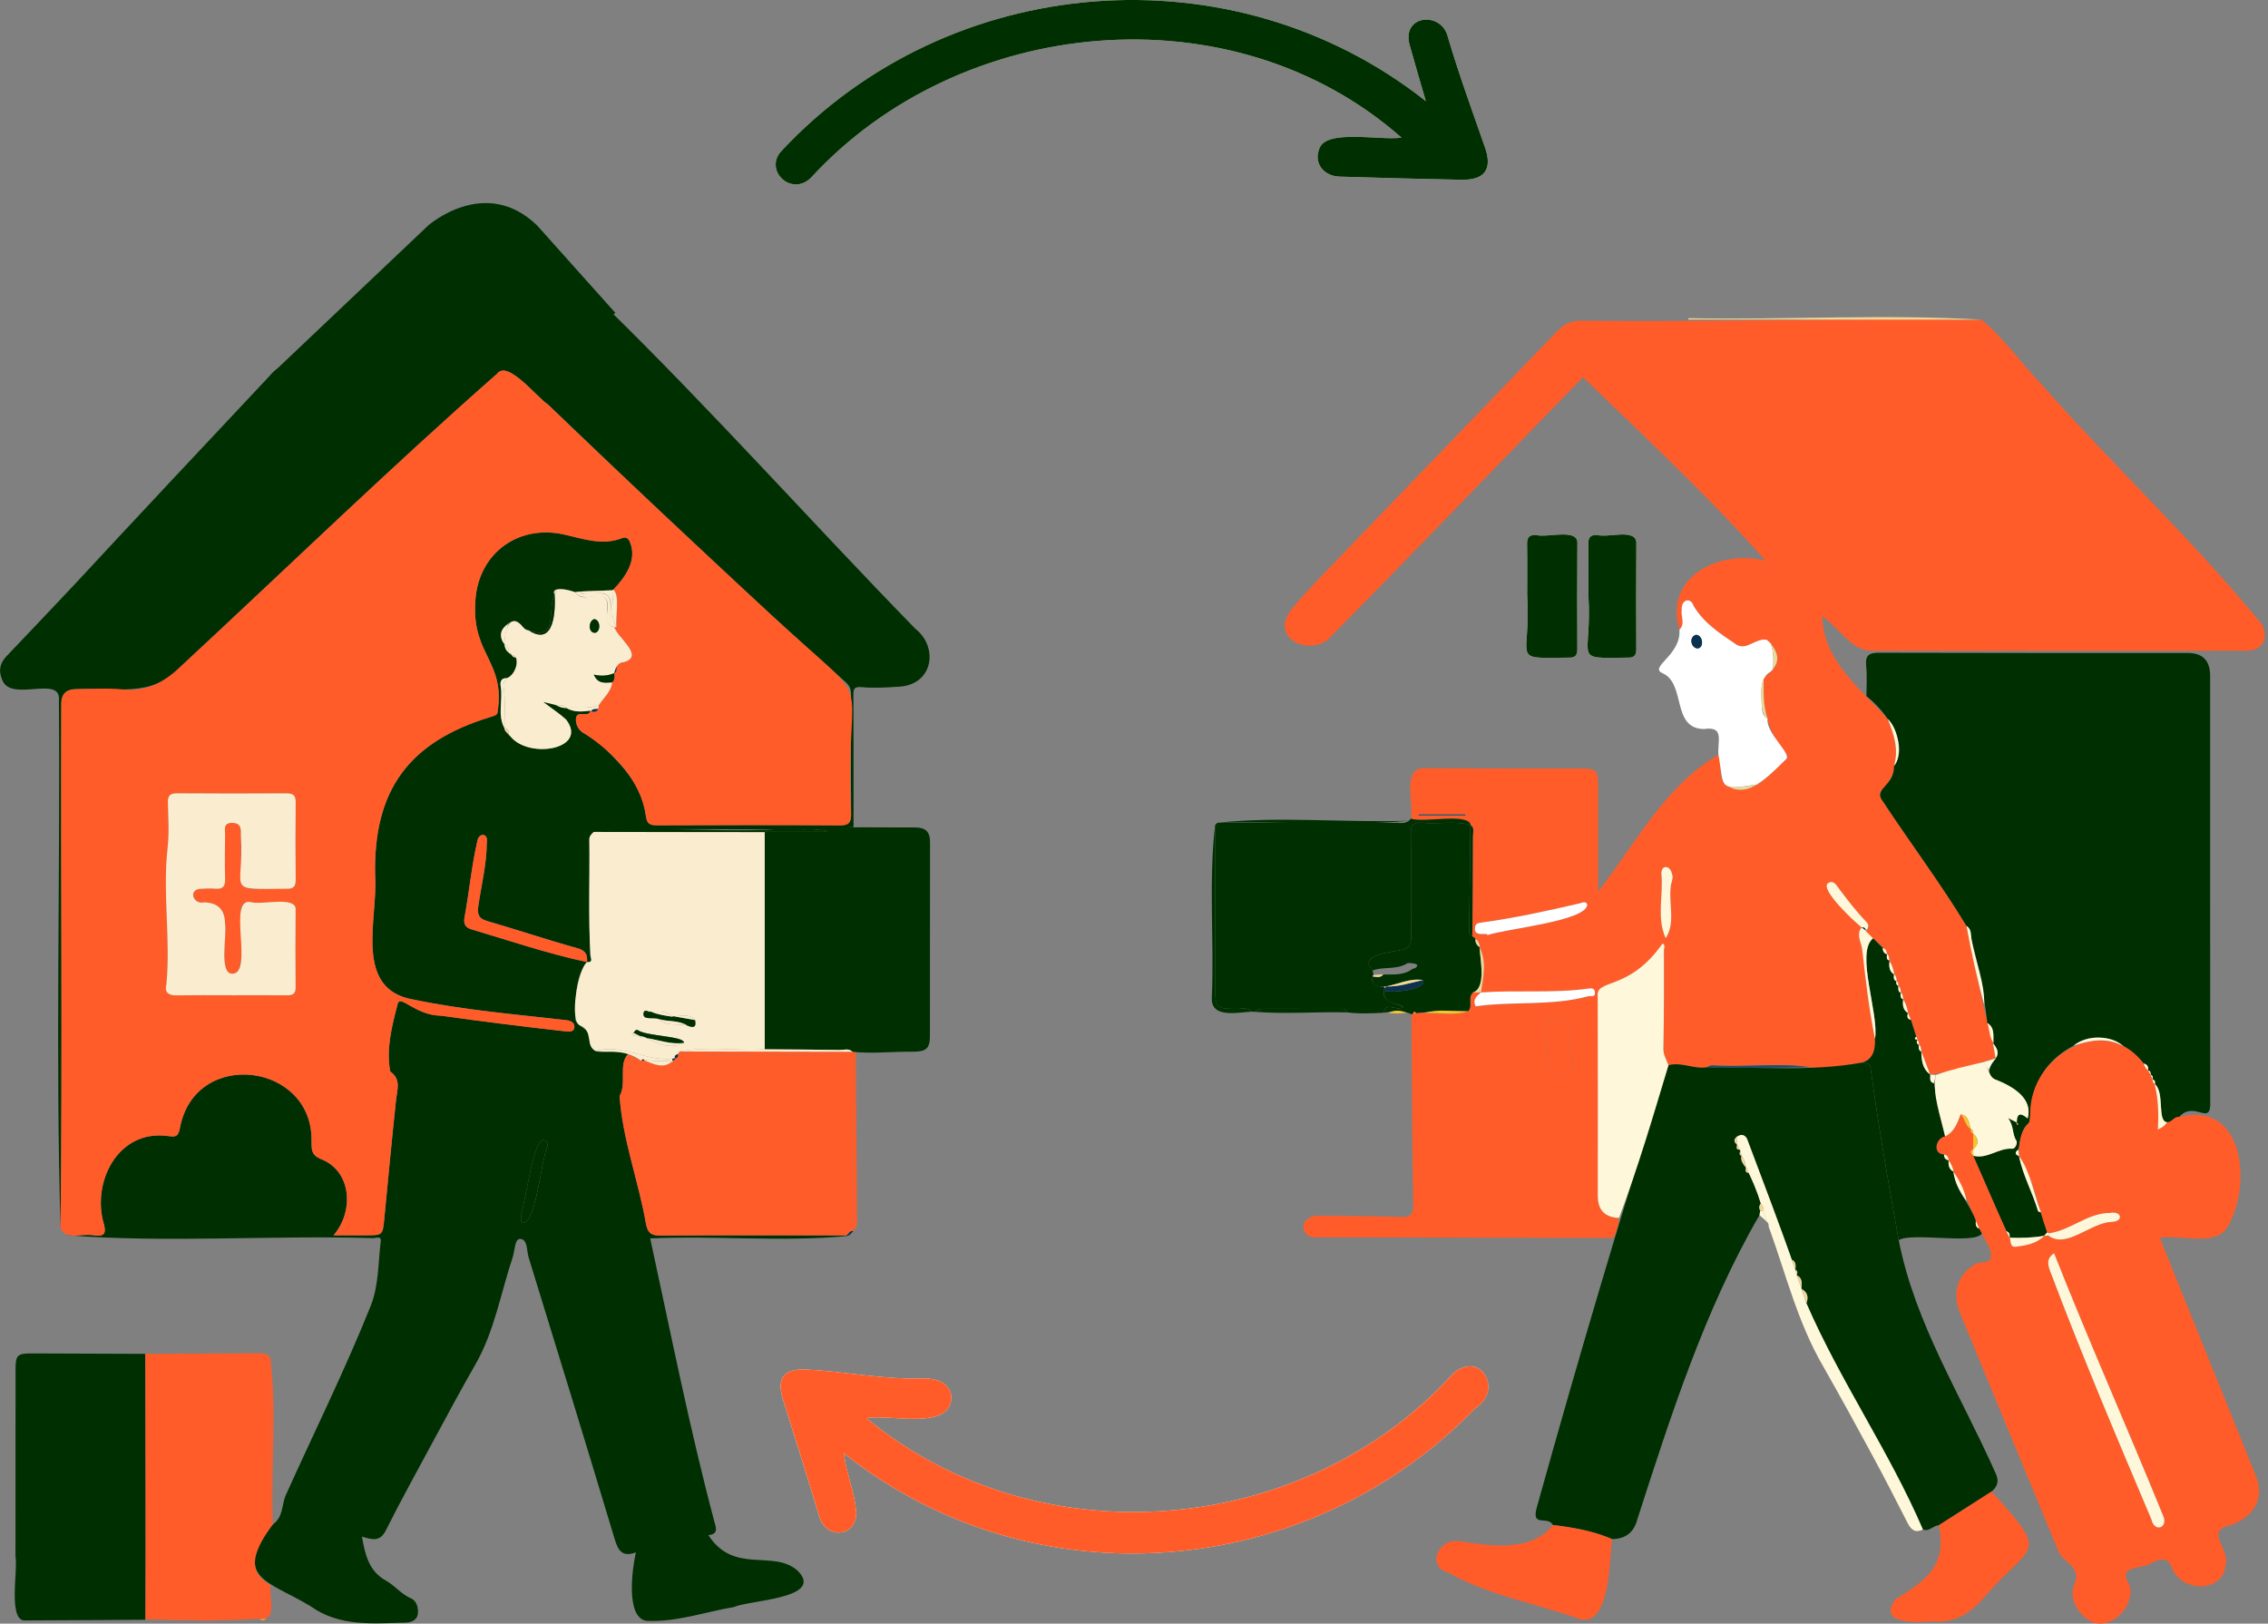 <svg width="183" height="131" viewBox="0 0 183 131" fill="none" xmlns="http://www.w3.org/2000/svg">
<rect x="0" y="0" width="183" height="131" fill="#808080" stroke="none"/>
<g clip-path="url(#clip0_2803_4468)">
<path d="M68.093 117.257C83.43 129.454 105.598 127.55 119.083 113.573C121.309 112.194 119.458 108.85 117.22 110.858C105.181 124.074 83.744 125.862 69.903 114.411C71.843 114.094 76.496 115.398 76.763 112.9C76.82 111.872 75.958 111.169 74.415 111.217C71.282 111.312 68.216 110.664 65.114 110.496C63.502 110.408 62.602 110.964 63.146 112.808C64.142 115.98 65.141 119.152 66.1 122.337C66.673 124.365 69.37 123.952 69.063 121.755C68.896 120.217 68.275 118.859 68.091 117.257H68.093ZM115.049 8.162C99.464 -4.162 76.551 -2.298 63.054 12.182C61.638 13.692 63.791 15.907 65.422 14.354C77.472 1.211 99.449 -0.917 113.086 11.107C111.299 11.359 106.908 10.364 106.432 12.056C106.008 13.156 106.787 14.211 108.102 14.251C111.374 14.354 114.648 14.44 117.922 14.504C119.781 14.54 120.437 13.664 119.829 11.921C118.785 8.925 117.694 5.943 116.799 2.897C116.23 0.861 112.969 1.225 113.775 3.75C114.165 5.169 114.589 6.58 115.049 8.162ZM123.226 48.012C123.571 53.389 121.732 53.108 126.586 53.06C127.109 53.077 127.273 52.866 127.271 52.363C127.256 49.535 127.253 46.707 127.275 43.879C127.383 42.553 124.817 43.428 123.953 43.162C123.385 43.139 123.207 43.358 123.218 43.905C123.246 45.273 123.227 46.642 123.226 48.01V48.012ZM128.167 48.012H128.164C128.498 53.315 126.729 53.126 131.346 53.058C131.873 53.077 132.033 52.863 132.029 52.361C132.014 49.533 132.011 46.706 132.033 43.877C132.104 42.56 129.742 43.426 128.889 43.16C128.322 43.135 128.147 43.36 128.158 43.905C128.186 45.273 128.167 46.642 128.167 48.01V48.012Z" fill="#FEF7D9"/>
<path d="M68.341 99.724C63.155 100.22 57.732 99.678 52.463 99.92C54.127 107.566 55.63 115.197 57.635 122.752C57.78 123.237 57.989 123.793 57.157 123.855C59.238 127.093 62.453 124.94 64.408 126.773C66.508 128.981 60.464 129.096 59.236 129.656C56.889 130.054 54.552 130.898 52.154 130.771C50.468 130.506 51.012 126.562 51.306 125.249C50.275 125.642 49.893 125.159 49.621 124.254C47.328 116.646 45.002 109.049 42.656 101.458C42.489 100.918 42.588 99.982 41.973 99.958C41.521 99.94 41.547 100.909 41.37 101.436C40.4 104.324 39.91 107.372 38.368 110.068C37.161 112.179 36.011 114.323 34.856 116.461C33.596 118.792 32.317 121.115 31.128 123.482C30.658 124.42 30.021 124.225 29.205 123.976C29.453 125.437 29.771 126.765 31.127 127.519C31.865 127.929 32.374 128.626 33.179 128.97C33.629 129.162 33.779 129.758 33.711 130.241C33.642 130.726 33.155 130.909 32.732 130.918C30.09 130.973 27.423 131.276 25.051 129.59C21.673 127.541 18.658 127.325 22.022 122.983C22.834 122.428 22.727 121.494 23.023 120.714C25.319 115.603 27.832 110.557 29.918 105.347C30.568 103.697 30.507 101.895 30.722 100.157C30.781 99.68 30.324 99.898 30.114 99.896C21.932 99.647 13.429 100.298 5.405 99.662C6.169 99.662 6.943 99.6 7.698 99.682C8.51 99.772 8.535 99.391 8.394 98.8C7.371 95.438 9.478 91.079 13.591 91.661C14.245 91.763 14.39 91.637 14.521 90.999C15.731 84.505 25.323 85.743 25.136 92.14C25.145 92.725 25.115 93.179 25.85 93.494C28.391 94.45 28.582 97.723 26.916 99.663C27.836 99.663 28.691 99.663 29.543 99.663C30.873 99.662 30.877 99.662 31.007 98.337C31.321 95.14 31.61 91.941 31.957 88.747C32.049 87.907 32.385 87.077 31.49 86.451C31.145 84.693 31.611 82.804 32.067 81.079C32.231 80.093 33.386 81.911 35.613 81.949C38.925 82.41 42.245 82.829 45.57 83.201C45.879 83.235 46.338 83.316 46.349 82.826C46.356 82.498 46.031 82.344 45.695 82.308C41.589 81.832 37.454 81.498 33.403 80.652C28.465 79.837 30.515 74.137 30.27 70.63C30.112 63.747 32.997 59.834 39.59 57.842C39.812 57.751 40.152 57.723 40.147 57.443C40.788 53.424 38.152 52.843 38.343 48.793C38.405 44.865 41.604 42.284 45.462 43.111C47.027 43.446 48.576 44.057 50.209 43.409C50.523 43.285 50.731 43.451 50.839 43.759C51.434 45.248 50.416 46.611 49.443 47.617C48.443 47.688 47.422 47.626 46.434 47.778C45.982 47.672 44.78 47.176 44.696 47.874L44.751 47.887C44.135 49.314 45.08 51.714 42.666 50.856C42.359 50.836 42.206 50.591 42.03 50.399C41.194 49.497 39.847 51.153 40.707 51.974H40.698C40.737 52.243 40.819 52.486 41.054 52.649C41.062 52.691 41.086 52.711 41.128 52.709C41.187 52.76 41.245 52.81 41.306 52.861L41.295 52.852C41.358 52.998 41.479 53.04 41.624 53.038C41.793 53.772 41.587 54.344 40.902 54.71C40.415 54.694 40.343 55.018 40.404 55.376C40.597 56.494 40.112 57.672 40.711 58.751L40.687 58.74C42.063 61.581 47.644 60.505 45.678 58.052C45.158 57.575 44.558 57.187 43.825 56.631C44.69 56.75 44.964 57.052 45.697 57.129L45.678 57.105C46.301 57.485 46.977 57.421 47.655 57.332C47.519 57.95 46.623 57.275 46.485 57.901C46.406 58.396 46.683 58.972 47.161 59.181C48.298 59.818 49.202 60.734 50.058 61.683C51.114 62.854 51.91 64.202 52.11 65.786C52.191 66.427 52.38 66.591 52.994 66.588C57.921 66.566 62.848 66.556 67.775 66.593C68.551 66.598 68.681 66.311 68.676 65.638C68.648 62.439 68.657 59.239 68.668 56.04C68.668 55.616 68.562 55.329 68.222 55.029C60.048 47.752 52.132 40.195 44.22 32.639C43.364 32.083 40.948 29.028 40.123 30.146C31.406 37.812 23.078 45.901 14.57 53.79C12.3 56.364 9.204 55.427 6.156 55.603C5.353 55.603 4.95 55.991 4.947 56.768C4.898 70.873 5.047 84.986 4.889 99.089C4.464 85.004 4.872 70.7 4.753 56.541C4.984 54.359 0.797 56.777 0.154 54.793C-0.136 54.09 0.006 53.492 0.516 52.954C2.372 51.001 4.236 49.053 6.079 47.086C11.296 41.458 16.558 35.867 21.81 30.27C23.51 28.157 26.291 30.879 28.573 30.8C29.569 30.702 31.922 31.541 32.493 30.757C35.548 28.693 37.823 24.307 42.034 25.097L41.977 25.088C42.43 25.754 43.084 26.123 43.84 26.346C45.136 27.415 45.126 27.398 46.419 26.427C47.207 25.834 47.865 25.062 48.796 24.662C57.399 33.067 65.437 42.092 73.842 50.715C75.767 52.228 75.304 55.301 72.458 55.407C71.483 55.473 70.494 55.532 69.526 55.44C68.856 55.378 68.858 55.649 68.859 56.133C68.872 59.666 68.869 63.198 68.87 66.732C61.93 67.186 54.746 66.609 47.912 67.123C47.712 67.294 47.527 67.491 47.556 67.769C47.593 70.87 47.47 73.972 47.641 77.071C47.653 77.296 47.9 77.66 47.365 77.625C47.424 77.018 47.268 76.687 46.562 76.493C44.128 75.821 41.734 75.009 39.307 74.309C38.545 74.087 38.506 73.681 38.607 73.017C38.857 71.345 39.274 69.692 39.278 67.987C39.451 67.231 38.631 67.116 38.516 67.868C38.043 69.895 37.861 71.987 37.477 74.034C37.391 74.552 37.553 74.841 38.058 74.984C41.144 75.904 44.205 76.943 47.361 77.618C46.309 78.964 46.492 80.735 46.428 82.317C46.751 83.003 47.697 82.921 47.584 84.095C47.824 85.566 49.762 84.406 50.69 85.039C49.871 85.846 50.595 87.379 49.998 88.423C50.214 91.895 51.548 95.35 52.138 98.813C52.279 99.448 52.54 99.687 53.242 99.684C58.261 99.651 63.28 99.669 68.299 99.671L68.345 99.718L68.341 99.724ZM42.011 98.003C42.14 98.204 41.865 98.599 42.261 98.668C43.25 98.478 43.659 93.766 44.117 92.643C44.17 92.414 44.334 92.147 43.979 92.039C43.066 91.383 42.407 97.18 42.013 98.003H42.011Z" fill="#002F02"/>
<path d="M135.509 50.803C134.217 46.477 138.821 44.315 142.458 45.24C137.803 39.983 132.711 35.26 127.728 30.431C120.865 37.471 114.084 44.584 107.175 51.575C105.56 52.921 102.437 51.491 104.176 49.213C105.003 48.161 105.944 47.192 106.873 46.224C113.112 39.732 119.364 33.252 125.606 26.761C126.242 26.101 126.856 25.81 127.901 25.881C138.536 25.986 149.199 25.657 159.876 25.797C161.693 27.259 163.062 29.284 164.686 30.969C170.484 37.543 176.976 43.587 182.508 50.373C183.083 51.481 182.548 52.504 181.31 52.504C171.182 52.508 161.056 52.5 150.928 52.51C149.278 52.389 148.323 50.58 147.035 49.72C147.13 53.336 150.039 55.478 152.309 57.994C153.083 59.691 153.424 62.135 151.986 63.591C151.497 63.97 151.675 64.273 151.953 64.694C154.163 68.052 156.592 71.268 158.675 74.711C159.34 77.866 159.913 81.099 160.852 84.161H160.799C160.874 84.574 160.949 84.987 161.026 85.403L161.047 85.388C159.294 85.816 157.505 86.497 155.745 86.698L155.735 86.687C155.498 86.069 155.263 85.45 155.026 84.832L155.048 84.854C154.975 84.665 155.043 84.426 154.833 84.289L154.857 84.316C154.815 84.175 154.857 83.998 154.681 83.915L154.729 83.925L154.743 83.879C154.402 83.189 154.293 82.405 153.946 81.711L153.964 81.741C153.889 81.347 153.795 80.96 153.56 80.625L153.593 80.645C153.518 80.458 153.577 80.217 153.366 80.087L153.391 80.111C153.347 79.911 153.369 79.688 153.182 79.538L153.197 79.551C153.151 79.414 153.204 79.233 153.015 79.163L153.048 79.181C153.028 78.973 153.026 78.757 152.836 78.611L152.855 78.64C152.798 78.234 152.666 77.857 152.458 77.502C152.414 77.321 152.46 77.105 152.26 76.981L152.278 76.999C151.988 76.235 151.047 75.772 150.531 75.1C150.775 74.886 150.841 74.636 150.604 74.391C149.719 73.472 148.953 72.457 148.194 71.435C148.021 71.201 147.768 71.049 147.489 71.272C146.857 71.779 149.689 74.427 150.219 74.822C149.745 75.422 150.196 76.028 150.261 76.604C150.529 79.019 150.81 81.433 151.291 83.819C151.348 84.893 150.999 85.532 150.244 85.736C148.837 85.973 147.435 86.272 145.993 86.101C143.62 85.756 141.059 86.083 138.621 85.979C138.327 85.979 138.007 85.882 137.744 86.111C136.694 86.29 135.685 85.655 134.627 85.95C134.478 85.509 134.21 85.139 134.221 84.609C134.276 81.964 134.265 79.317 134.263 76.67C134.263 76.498 134.419 76.251 134.149 76.134C131.408 80.041 128.719 78.916 128.923 80.424C128.941 85.778 128.93 91.134 128.928 96.488C128.928 97.634 129.499 98.227 130.64 98.268C130.587 98.837 130.462 99.385 130.161 99.881C122.27 99.863 114.382 99.844 106.491 99.828C106.034 99.828 105.539 99.888 105.277 99.393C104.928 98.734 105.468 98.077 106.372 98.085C108.573 98.103 110.775 98.107 112.974 98.182C113.77 98.209 114.044 98.043 114.029 97.17C113.941 92.057 113.924 86.943 113.884 81.83C113.944 81.825 113.994 81.801 114.034 81.757C115.515 81.616 117.009 82.022 118.469 81.594C118.87 81.159 118.409 80.515 118.838 80.089C119.064 80.082 119.289 80.074 119.515 80.069C119.188 80.367 118.793 80.638 119.077 81.199C122.076 80.769 125.202 81.195 128.189 80.38C128.375 80.338 128.748 80.5 128.7 80.061C128.66 79.697 128.377 79.741 128.144 79.772C125.27 80.166 122.377 79.873 119.505 80.082C119.682 78.861 119.989 77.636 119.39 76.439L119.421 76.443C119.415 76.028 119.12 75.772 118.807 75.538C118.822 72.85 118.844 70.163 118.844 67.478C118.844 67.176 119.013 66.809 118.649 66.575L118.673 66.562C118.458 65.567 114.859 66.417 113.847 66.057C114.09 64.912 113.107 61.945 114.89 61.978C119.112 62.007 123.334 61.998 127.556 62.003C128.825 62.003 128.952 62.135 128.952 63.441C128.952 66.212 128.952 68.984 128.952 71.934C132 68.021 134.28 63.481 138.661 60.884C139.111 61.723 138.415 62.934 139.497 63.468C141.364 64.438 142.861 62.38 144.094 61.281C144.373 61.037 144.209 60.92 144.06 60.71C142.547 59.093 142.201 56.834 142.308 54.686C142.528 54.531 142.743 54.372 142.909 54.156L142.894 54.18C142.956 54.108 143.019 54.037 143.079 53.966L143.07 53.98C143.68 53.239 143.381 52.575 142.89 51.93L142.91 51.943C142.842 51.877 142.774 51.811 142.705 51.745L142.71 51.77C142.664 51.723 142.62 51.675 142.574 51.628C141.676 51.445 140.985 52.5 140.129 52.023C138.83 51.138 137.496 50.302 136.662 48.893C136.401 48.118 135.639 48.418 135.7 49.195C135.613 49.729 136.01 50.32 135.514 50.806L135.509 50.803ZM124.666 83.592C125.184 84.638 124.19 87.065 125.987 86.884C127.668 86.657 126.481 84.682 126.712 83.61C126.696 82.657 126.288 82.106 125.594 82.148C124.648 82.205 124.872 83.023 124.666 83.592ZM119.992 75.355C119.998 75.388 120.005 75.419 120.011 75.452C121.394 74.949 128.068 74.321 128.07 72.975C127.953 72.668 127.659 72.841 127.434 72.894C124.796 73.507 122.151 74.087 119.463 74.446C119.166 74.486 119.02 74.597 119.013 74.896C118.962 75.481 119.603 75.344 119.992 75.355ZM134.401 75.691C135.198 74.469 134.649 72.99 134.799 71.629C134.796 71.237 135.082 70.871 134.895 70.469C134.748 69.768 133.993 69.772 134.055 70.553C134.217 72.287 133.653 74.043 134.401 75.691ZM114.473 65.711C114.466 65.739 114.459 65.766 114.45 65.793H118.227C118.227 65.766 118.227 65.739 118.227 65.711H114.472H114.473Z" fill="#FF5C29"/>
<path d="M49.441 47.624C50.413 46.622 51.434 45.246 50.837 43.764C50.729 43.455 50.523 43.291 50.209 43.415C48.575 44.062 47.027 43.452 45.462 43.117C41.604 42.29 38.405 44.869 38.343 48.798C38.152 52.841 40.788 53.441 40.147 57.449C40.152 57.729 39.812 57.756 39.59 57.847C32.993 59.845 30.114 63.747 30.27 70.636C30.513 74.14 28.466 79.842 33.403 80.658C37.454 81.505 41.589 81.838 45.695 82.313C46.031 82.35 46.356 82.505 46.349 82.831C46.338 83.321 45.879 83.241 45.57 83.206C42.245 82.837 38.925 82.418 35.613 81.957C33.399 81.924 32.234 80.096 32.067 81.084C31.61 82.811 31.145 84.699 31.49 86.457C32.385 87.082 32.049 87.913 31.957 88.752C31.61 91.946 31.321 95.145 31.007 98.343C30.877 99.665 30.873 99.667 29.543 99.669C28.69 99.669 27.838 99.669 26.916 99.669C28.582 97.728 28.395 94.456 25.85 93.499C25.115 93.184 25.145 92.731 25.136 92.144C25.325 85.738 15.728 84.516 14.521 91.002C14.39 91.641 14.247 91.765 13.591 91.664C9.481 91.077 7.365 95.447 8.394 98.804C8.535 99.395 8.51 99.775 7.698 99.686C6.794 99.431 5.326 100.167 4.885 99.089C5.043 84.986 4.894 70.875 4.944 56.768C4.944 55.993 5.347 55.604 6.153 55.603C7.407 55.603 8.673 55.493 9.913 55.627C11.831 55.835 13.242 55.034 14.565 53.79C23.074 45.901 31.4 37.81 40.117 30.146C40.959 28.995 43.38 32.134 44.214 32.639C50.133 38.361 56.165 43.96 62.185 49.576C71.216 57.913 68.137 53.172 68.67 65.638C68.676 66.309 68.545 66.599 67.77 66.593C62.843 66.558 57.916 66.567 52.988 66.588C52.375 66.589 52.185 66.425 52.105 65.786C51.686 62.955 49.49 60.69 47.157 59.181C46.681 58.972 46.398 58.396 46.479 57.901C46.621 57.271 47.514 57.95 47.65 57.332L47.696 57.398C48.07 57.515 48.329 57.271 48.318 56.885C48.697 56.285 49.31 55.819 49.395 55.049C49.604 54.837 49.586 54.575 49.551 54.31V54.319C49.799 54.194 49.722 53.959 49.746 53.755C49.838 53.472 50.117 53.492 50.328 53.417C52.026 52.949 49.884 51.504 49.569 50.609C49.625 50.6 49.68 50.591 49.735 50.582C49.643 49.83 50.036 47.992 49.481 47.571L49.439 47.62L49.441 47.624ZM18.612 80.296C20.111 80.296 21.61 80.287 23.109 80.301C23.576 80.307 23.859 80.224 23.853 79.661C23.833 77.59 23.839 75.518 23.853 73.447C24.006 72.234 21.092 73.041 20.273 72.789C19.639 72.761 19.407 72.962 19.424 73.614C19.257 74.609 20.008 78.545 18.748 78.565C17.635 78.584 18.342 75.346 18.154 74.508C18.154 73.408 17.595 72.839 16.475 72.8C15.647 73.017 15.165 71.861 16.091 71.713C16.518 71.687 16.949 71.667 17.375 71.7C17.976 71.75 18.184 71.516 18.166 70.917C18.129 69.73 18.145 68.541 18.162 67.354C18.167 66.937 17.978 66.375 18.753 66.39C19.507 66.405 19.439 66.926 19.439 67.42C19.439 68.578 19.461 69.736 19.43 70.894C19.141 72.328 22.196 71.446 23.131 71.706C23.704 71.726 23.866 71.495 23.861 70.954C23.839 68.883 23.837 66.811 23.861 64.74C23.868 64.175 23.66 64.007 23.111 64.01C20.174 64.028 17.236 64.027 14.3 64.007C13.749 64.003 13.536 64.18 13.549 64.74C13.576 65.958 13.661 67.189 13.525 68.393C13.106 72.075 13.78 75.757 13.426 79.416C13.258 80.014 13.547 80.318 14.207 80.307C15.674 80.283 17.144 80.299 18.612 80.298V80.296Z" fill="#FF5C29"/>
<path d="M158.673 74.707C156.59 71.263 154.163 68.049 151.951 64.69C151.065 63.6 152.87 63.47 152.825 61.793C154.128 59.989 152.118 57.372 150.601 56.168C150.599 55.347 150.659 54.518 150.577 53.704C150.487 52.815 150.863 52.663 151.664 52.665C159.95 52.691 168.237 52.681 176.523 52.683C177.727 52.683 178.33 53.296 178.332 54.522C178.332 65.938 178.328 77.354 178.34 88.772C178.441 91.044 177.107 88.699 175.812 90.131C175.409 90.076 175.253 90.583 174.858 90.545C174.022 90.493 174.698 88.126 173.846 87.451L173.875 87.464C173.91 87.281 173.875 87.137 173.671 87.082L173.697 87.108C173.719 86.936 173.712 86.776 173.519 86.698L173.534 86.725C173.539 86.562 173.532 86.407 173.322 86.368C173.355 86.087 173.278 85.88 172.973 85.809C171.639 84.234 169.264 82.845 167.306 84.373C165.048 85.562 163.953 87.47 163.81 89.97C163.797 90.206 163.797 90.534 163.652 90.656C162.987 91.218 163.099 92.046 162.849 92.747C162.568 92.961 162.551 93.144 162.915 93.279L162.9 93.263C163.209 94.816 163.999 96.202 164.443 97.71C164.46 97.765 164.598 97.783 164.679 97.82C164.848 98.359 165.017 98.897 165.186 99.436C165.096 99.532 165.007 99.625 164.917 99.72L164.943 99.707C164.019 99.876 163.088 99.896 162.153 99.866L162.156 99.876C162.156 99.65 162.171 99.418 161.881 99.34C160.99 97.311 160.099 95.281 159.208 93.252C160.345 93.552 161.258 92.592 162.375 92.683C162.593 92.701 162.818 92.222 162.689 92.028C162.338 91.498 162.516 90.854 162.017 90.203C162.388 90.391 162.544 90.472 162.698 90.55C162.717 90.629 162.735 90.706 162.753 90.784C162.922 90.713 162.773 90.632 162.724 90.53C162.744 89.727 163.119 89.828 163.602 90.246C164.058 88.62 162.412 87.676 161.115 87.146C160.163 86.881 160.516 85.891 161.041 85.39L161.021 85.404C161.361 84.916 161.102 84.534 160.793 84.162H160.846C160.808 83.585 160.98 82.944 160.356 82.542C160.084 80.284 159.682 78.067 159.086 75.854C158.993 75.461 159.107 74.983 158.668 74.713L158.673 74.707Z" fill="#002F02"/>
<path d="M159.211 93.248C160.207 95.451 161.105 97.699 162.16 99.872C162.268 100.108 162.145 100.67 162.689 100.587C163.508 100.481 164.328 100.337 164.947 99.704L164.921 99.716C165.037 99.702 165.154 99.687 165.27 99.673C166.698 100.814 168.687 98.632 170.388 98.582C171.386 98.548 171.202 97.677 170.262 97.858C168.421 97.858 167.05 99.294 165.296 99.504C165.261 99.481 165.224 99.455 165.189 99.431C164.425 97.386 164.098 95.1 162.904 93.257L162.919 93.274C162.86 92.391 162.977 91.355 163.655 90.651C163.8 90.528 163.799 90.201 163.813 89.965C163.692 84.907 170.41 81.391 173.326 86.363C173.396 86.482 173.466 86.601 173.537 86.72C173.521 86.702 173.664 87.011 173.701 87.102L173.675 87.077C173.734 87.208 173.692 87.395 173.879 87.459C174.09 88.547 174.213 89.903 174.114 91.125C174.455 90.99 174.704 90.795 174.862 90.539C175.257 90.578 175.413 90.071 175.815 90.126C181.152 88.769 181.681 95.665 179.78 98.904C178.872 100.66 176.03 99.583 174.272 99.874C176.879 106.335 179.422 112.649 182.025 119.083C182.758 120.895 181.87 122.43 179.875 123.089C177.926 123.482 179.886 124.973 179.594 126.16C179.444 128.525 176.161 128.503 175.297 126.623C174.915 125.337 174.002 125.909 173.225 126.288C172.676 126.46 171.965 126.467 171.619 126.827C171.27 127.191 171.911 127.755 171.904 128.302C171.981 130.045 169.894 131.805 168.353 130.599C167.477 129.888 166.97 128.814 167.372 127.852C168.03 126.295 166.38 126.131 166.027 125.006C163.396 118.665 160.775 112.322 158.164 105.972C157.483 104.326 157.955 102.879 159.27 102.071C159.674 101.665 160.749 102.142 160.652 101.173C160.595 100.606 160.172 100.073 159.915 99.524C158.96 97.929 158.662 96.04 157.608 94.516L157.639 94.534C157.576 94.194 157.437 93.889 157.229 93.612H157.238C157.209 93.382 157.139 93.184 156.863 93.15C155.903 93.098 156.184 91.814 156.95 91.681C157.699 91.315 157.942 90.598 158.203 89.892C158.557 90.237 158.554 90.828 159.029 91.092L159.026 91.086C158.995 91.258 159.026 91.395 159.217 91.452C159.217 91.875 159.217 92.297 159.217 92.72L159.213 92.716C158.875 92.897 159.051 93.071 159.221 93.246L159.215 93.243L159.211 93.248ZM165.739 101.116C165.086 101.544 165.239 102.082 165.441 102.605C167.978 109.338 170.789 115.96 173.592 122.587C173.817 123.661 175.003 123.301 174.524 122.264C171.641 115.173 168.562 108.257 165.739 101.116Z" fill="#FF5C29"/>
<path d="M134.623 85.948C135.68 85.653 136.688 86.288 137.741 86.109C141.9 86.08 146.138 86.473 150.241 85.734C150.509 85.814 150.867 85.714 150.933 86.164C151.558 90.816 152.363 95.44 153.204 100.057C154.512 106.781 158.265 112.647 161.01 118.841C161.324 119.483 161.183 119.922 160.694 120.343C159.277 121.248 157.861 122.154 156.445 123.059C155.989 123.079 155.669 123.601 155.155 123.407C152.46 117.129 148.479 111.427 145.754 105.149C145.94 104.661 145.848 104.264 145.37 103.995C145.358 103.569 145.481 103.123 144.97 102.887C145.031 102.707 145.078 102.53 144.851 102.444L144.863 102.458C144.882 102.144 144.952 101.813 144.579 101.632C143.445 98.414 142.22 95.231 141.026 92.037C140.886 91.134 139.418 91.792 140.173 92.352L140.158 92.326C140.166 92.502 140.002 92.764 140.373 92.758C140.552 92.899 140.168 93.133 140.537 93.27L140.517 93.245C140.419 93.642 140.649 93.92 140.871 94.2V94.168C140.895 94.342 140.733 94.598 141.081 94.626C141.485 95.421 141.834 96.239 142.08 97.099C141.915 97.285 141.926 97.489 142.027 97.699C142.007 97.812 141.986 97.926 141.968 98.039C137.552 105.652 134.816 114.211 132.112 122.585C131.844 123.633 131.164 124.164 130.074 124.179C128.553 123.515 126.94 123.24 125.307 123.045C124.879 122.231 123.49 123.328 124.023 121.546C127.352 109.594 130.848 97.748 134.623 85.948Z" fill="#002F02"/>
<path d="M68.093 117.257C68.277 118.86 68.898 120.217 69.065 121.755C69.374 123.948 66.673 124.367 66.102 122.337C65.143 119.152 64.144 115.98 63.148 112.808C62.604 110.965 63.504 110.409 65.115 110.496C68.22 110.665 71.284 111.314 74.417 111.217C75.96 111.169 76.822 111.872 76.765 112.9C76.505 115.395 71.837 114.096 69.905 114.411C83.748 125.864 105.181 124.075 117.222 110.859C119.43 108.859 121.335 112.181 119.085 113.573C105.6 127.552 83.426 129.453 68.095 117.257H68.093Z" fill="#FF5C29"/>
<path d="M115.049 8.162C114.591 6.58 114.165 5.171 113.775 3.75C112.969 1.227 116.232 0.86 116.799 2.897C117.694 5.943 118.785 8.925 119.829 11.921C120.437 13.664 119.781 14.54 117.922 14.504C114.648 14.44 111.374 14.352 108.102 14.251C106.787 14.211 106.008 13.156 106.432 12.056C106.901 10.364 111.312 11.357 113.087 11.107C99.45 -0.917 77.472 1.211 65.422 14.354C63.804 15.901 61.623 13.695 63.054 12.181C76.552 -2.301 99.468 -4.162 115.049 8.162Z" fill="#002F02"/>
<path d="M65.562 66.831C68.312 66.697 71.062 66.768 73.814 66.761C74.661 66.752 75.045 67.085 75.043 67.945C75.03 73.147 75.043 78.349 75.034 83.55C75.034 84.583 74.764 84.834 73.724 84.856C72.087 84.828 70.414 85.033 68.795 84.861C68.486 84.558 68.099 84.719 67.753 84.713C65.738 84.68 63.721 84.675 61.704 84.658C61.704 78.816 61.704 72.973 61.704 67.131C63.388 67.072 65.091 67.131 66.782 67.111C66.394 66.851 65.94 67.072 65.564 66.829L65.562 66.831Z" fill="#002F02"/>
<path d="M113.84 66.05C114.861 66.412 118.44 65.556 118.666 66.555C117.371 66.215 116.05 66.505 114.747 66.386C113.985 66.317 113.827 66.641 113.836 67.329C113.869 70.082 113.836 72.835 113.865 75.587C113.873 76.261 113.667 76.582 112.962 76.661C112.21 76.829 109.535 77.06 110.752 78.3C110.777 78.421 110.803 78.542 110.827 78.662C110.452 79.361 111.134 79.621 111.665 79.615C111.676 79.65 111.694 79.681 111.72 79.709C111.352 80.863 112.545 80.942 113.259 81.212C112.675 81.681 111.85 80.728 111.646 81.71C110.665 81.763 109.684 81.807 108.703 81.681C108.569 81.344 108.27 81.397 108.001 81.397C106.015 81.393 104.029 81.395 102.045 81.395C101.768 81.395 101.489 81.384 101.298 81.64C101.209 81.635 101.121 81.629 101.033 81.624C100.657 81.225 100.17 81.41 99.732 81.404C98.121 81.381 98.051 81.322 98.051 79.687C98.05 75.313 98.046 70.939 98.044 66.566L98.035 66.577C98.101 66.511 98.167 66.447 98.233 66.381L98.222 66.388C103.08 66.388 107.937 66.392 112.794 66.388C113.18 66.438 113.573 66.405 113.836 66.05H113.84Z" fill="#002F02"/>
<path d="M11.739 130.687C8.532 130.705 5.324 130.731 2.116 130.74C0.579 130.965 1.473 126.646 1.249 125.594C1.249 120.573 1.251 115.552 1.255 110.529C1.255 109.331 1.387 109.195 2.557 109.197C5.612 109.205 8.669 109.219 11.725 109.232C11.737 116.32 11.767 123.63 11.737 130.687H11.739Z" fill="#002F02"/>
<path d="M11.739 130.687C11.769 123.63 11.739 116.32 11.726 109.232C14.831 109.217 17.934 109.208 21.039 109.183C21.381 109.179 21.623 109.3 21.818 109.558C21.827 114.107 21.834 118.656 21.843 123.206C20.776 124.764 19.617 126.688 21.84 127.892C21.698 128.673 22.25 130.173 21.467 130.61C18.228 130.725 14.978 130.413 11.739 130.687Z" fill="#FF5C29"/>
<path d="M153.204 100.057C152.362 95.44 151.558 90.815 150.933 86.164C150.869 85.712 150.511 85.814 150.241 85.734C150.995 85.53 151.344 84.891 151.288 83.817C151.64 81.819 149.686 76.869 151.133 75.704C151.394 75.964 151.657 76.224 151.918 76.481C151.911 76.739 152.01 76.924 152.272 76.996C152.236 77.067 152.168 77.445 152.453 77.497L152.465 77.533C152.412 77.963 152.427 78.369 152.849 78.636C152.849 78.636 152.831 78.607 152.831 78.609C152.8 78.838 152.75 79.072 153.044 79.18C152.934 79.203 153.02 79.522 153.195 79.549L153.18 79.536C153.187 79.75 153.105 79.996 153.389 80.109C153.305 80.175 153.318 80.59 153.592 80.643C153.456 80.919 153.547 81.526 153.963 81.739L153.944 81.71C153.911 81.947 153.823 82.207 154.185 82.278C154.328 82.73 154.472 83.182 154.615 83.632C154.409 83.841 154.541 83.875 154.742 83.875L154.727 83.921C154.578 83.954 154.675 84.279 154.857 84.312C154.78 84.364 154.784 84.79 155.048 84.85L155.026 84.828C155.047 85.534 155.105 86.224 155.745 86.692C155.781 86.954 155.627 87.294 156.044 87.395C156.298 88.834 156.529 90.278 156.948 91.682C156.182 91.816 155.901 93.1 156.862 93.151C156.856 93.411 156.976 93.568 157.236 93.614H157.227C157.207 93.991 157.24 94.344 157.637 94.536C157.718 95.886 158.961 97.144 159.424 98.493C159.421 98.745 159.382 99.012 159.698 99.127C159.77 99.261 159.841 99.393 159.915 99.526C159.305 100.432 154.269 99.402 153.206 100.055L153.204 100.057Z" fill="#002F02"/>
<path d="M111.648 81.71C111.852 80.727 112.675 81.68 113.261 81.212C112.587 80.907 111.576 81 111.663 79.902C112.08 80.18 115.188 79.86 114.813 79.072C113.761 78.909 112.822 79.403 111.83 79.588L111.87 79.591C111.321 79.63 110.601 79.599 110.75 78.783C111.056 78.816 111.382 78.935 111.619 78.609L111.631 78.626C112.436 78.611 113.263 78.713 113.965 78.175C114.356 78.106 114.549 77.79 114.06 77.735C113.88 77.724 113.654 77.656 113.524 77.737C112.664 78.265 111.644 77.969 110.751 78.3C109.532 77.067 112.214 76.824 112.962 76.661C113.667 76.584 113.873 76.26 113.865 75.587C113.836 72.834 113.869 70.081 113.836 67.328C113.827 66.64 113.985 66.317 114.747 66.386C116.05 66.505 117.371 66.214 118.666 66.555L118.642 66.569C118.611 69.443 118.581 72.318 118.548 75.192C118.554 75.49 118.886 75.551 119.053 75.746C119.022 76.055 119.156 76.279 119.414 76.438C119.414 76.438 119.382 76.434 119.382 76.432C119.414 77.341 119.963 79.729 118.831 80.083C118.403 80.511 118.862 81.155 118.462 81.589C117.045 81.507 115.658 81.589 114.246 81.739C114.097 81.485 114.055 81.827 113.876 81.825C113.11 81.455 112.431 81.6 111.646 81.71H111.648Z" fill="#002F02"/>
<path d="M142.618 57.976C142.471 59.198 144.685 60.88 144.086 61.278C143.359 61.996 142.609 62.754 141.777 63.288L141.768 63.293C138.533 63.815 139.15 63.544 138.654 60.88C138.578 59.734 139.154 58.579 137.489 58.819C134.858 58.79 136.052 55.201 134.171 54.323C132.962 53.836 135.672 52.88 135.509 50.807C136.005 50.317 135.608 49.728 135.694 49.194C135.635 48.42 136.392 48.112 136.657 48.892C137.491 50.3 138.825 51.136 140.124 52.022C140.98 52.499 141.672 51.442 142.569 51.627C142.613 51.674 142.659 51.722 142.705 51.769L142.699 51.744C142.767 51.809 142.835 51.875 142.905 51.941L142.885 51.928C143.12 52.596 143.103 53.286 143.065 53.979L143.074 53.964C143.011 54.036 142.949 54.107 142.888 54.178C141.985 54.678 142.087 55.841 142.172 56.81C142.165 57.235 142.15 57.712 142.618 57.979V57.976ZM136.844 51.217C136.26 51.378 136.42 52.261 136.954 52.318C137.518 52.316 137.432 51.222 136.844 51.217Z" fill="white"/>
<path d="M125.307 123.045C126.94 123.241 128.555 123.515 130.074 124.179C129.859 125.741 129.944 131.298 127.467 130.634C123.948 129.35 120.194 128.767 116.919 126.905C115.063 126.427 115.995 124.142 117.687 124.336C120.185 124.722 123.542 125.278 125.307 123.045Z" fill="#FF5C29"/>
<path d="M156.445 123.059C157.861 122.154 159.277 121.248 160.694 120.343C165.571 125.706 163.949 124.32 159.876 129.134C158.807 130.285 157.567 130.978 155.928 130.819C154.731 130.912 151.424 131.1 152.932 129.043C155.443 127.475 157.106 126.332 156.445 123.059Z" fill="#FF5C29"/>
<path d="M123.226 48.011C123.226 46.643 123.244 45.275 123.218 43.907C123.207 43.36 123.385 43.14 123.953 43.164C124.818 43.426 127.381 42.559 127.275 43.879C127.253 46.707 127.256 49.535 127.271 52.363C127.273 52.866 127.109 53.077 126.586 53.06C121.734 53.108 123.567 53.388 123.226 48.011Z" fill="#002F02"/>
<path d="M128.168 48.012C128.168 46.644 128.186 45.275 128.158 43.907C128.147 43.36 128.322 43.137 128.889 43.163C129.744 43.424 132.104 42.564 132.033 43.878C132.011 46.706 132.014 49.534 132.029 52.362C132.031 52.863 131.873 53.077 131.346 53.059C126.729 53.126 128.498 53.313 128.164 48.012H128.168Z" fill="#002F02"/>
<path d="M145.754 105.149C148.479 111.427 152.458 117.129 155.155 123.407C154.552 123.703 154.209 123.443 153.931 122.9C153.017 121.106 152.1 119.313 151.141 117.54C149.814 115.087 148.477 112.642 147.097 110.22C145.071 106.735 144.108 102.841 142.756 99.087L142.747 99.12C142.681 98.932 142.767 98.685 142.528 98.564L142.554 98.568L142.277 97.662C142.403 97.408 142.166 97.28 142.078 97.101C141.764 96.095 141.356 95.072 140.868 94.17L140.869 94.201C140.851 93.847 140.745 93.525 140.515 93.246C140.553 93.272 140.44 92.976 140.423 92.89C140.447 92.829 140.43 92.787 140.372 92.762C140.3 92.619 140.228 92.473 140.155 92.328C140.188 92.266 140.114 91.902 140.114 91.737C140.557 91.417 140.847 91.575 141.022 92.039C142.315 95.507 143.658 98.959 144.86 102.46L144.847 102.446C144.891 102.576 144.937 102.704 144.981 102.833L144.966 102.888C145.093 103.258 145.262 103.624 145.365 103.997C145.494 104.381 145.622 104.767 145.749 105.153L145.754 105.149Z" fill="#FEF7D9"/>
<path d="M68.793 84.861C68.881 84.885 68.968 84.909 69.056 84.933C69.089 89.365 69.122 93.797 69.153 98.229C69.155 98.617 69.207 99.025 68.859 99.323L68.845 99.308C68.845 94.898 68.837 90.49 68.854 86.08C68.856 85.492 68.744 85.214 68.058 85.209C63.605 85.172 59.152 85.119 54.701 85.03C54.745 84.964 54.791 84.898 54.835 84.832C59.488 84.841 64.14 84.852 68.793 84.861Z" fill="#FF5C29"/>
<path d="M136.244 25.673C144.083 25.82 152.153 25.326 159.878 25.794C151.99 25.79 144.103 25.787 136.214 25.785C136.22 25.746 136.231 25.71 136.244 25.673Z" fill="#EED79A"/>
<path d="M98.048 66.564C98.049 70.937 98.053 75.311 98.055 79.684C98.055 81.322 98.125 81.378 99.736 81.402C100.171 81.409 100.66 81.223 101.037 81.622C99.945 81.664 97.715 82.205 97.779 80.533C97.981 75.918 97.507 71.061 98.048 66.564Z" fill="#002F02"/>
<path d="M113.665 66.218C108.652 66.708 103.339 66.227 98.226 66.388C103.186 65.836 108.569 66.396 113.665 66.218Z" fill="#002F02"/>
<path d="M21.843 123.205C21.834 118.656 21.827 114.107 21.818 109.558C22.341 113.897 21.843 118.545 22.018 122.988C21.959 123.061 21.9 123.132 21.842 123.204L21.843 123.205Z" fill="#FF5C29"/>
<path d="M101.299 81.64C101.491 81.384 101.77 81.395 102.047 81.395C104.033 81.395 106.019 81.395 108.003 81.397C108.271 81.397 108.569 81.346 108.705 81.68C106.238 81.62 103.772 81.834 101.299 81.638V81.64Z" fill="#002F02"/>
<path d="M12.116 130.685C14.906 130.435 17.712 130.638 20.508 130.653C17.712 130.806 14.914 130.735 12.116 130.685Z" fill="#FF5C29"/>
<path d="M112.021 81.713C112.508 81.49 112.995 81.49 113.482 81.715C112.995 81.792 112.508 81.787 112.021 81.713Z" fill="#F4C52E"/>
<path d="M20.94 130.652C21.116 130.638 21.292 130.623 21.467 130.608C21.302 130.751 21.123 130.746 20.94 130.652Z" fill="#F4C52E"/>
<path d="M68.858 99.323C68.76 99.427 68.661 99.532 68.564 99.636C68.542 99.581 68.512 99.532 68.474 99.486C68.56 99.351 68.687 99.297 68.843 99.307L68.858 99.321V99.323Z" fill="#0A314E"/>
<path d="M68.566 99.638C68.492 99.667 68.417 99.695 68.343 99.724L68.297 99.676C68.358 99.614 68.417 99.552 68.475 99.49C68.514 99.534 68.543 99.585 68.566 99.64V99.638Z" fill="#0A314E"/>
<path d="M68.474 99.488C68.415 99.55 68.354 99.612 68.295 99.675C63.276 99.673 58.257 99.654 53.238 99.687C52.536 99.693 52.274 99.453 52.134 98.817C51.544 95.354 50.211 91.898 49.994 88.427C50.593 87.379 49.867 85.855 50.687 85.043C51.041 85.225 51.398 85.408 51.752 85.593C51.835 85.582 51.916 85.569 51.998 85.558L51.96 85.544C52.748 85.844 53.534 86.307 54.333 85.568L54.295 85.599L54.261 85.56C54.386 85.558 54.475 85.507 54.498 85.376L54.469 85.385C54.697 85.365 54.714 85.213 54.701 85.03C59.152 85.121 63.605 85.174 68.058 85.209C68.744 85.213 68.856 85.491 68.854 86.08C68.837 90.49 68.845 94.898 68.845 99.309C68.689 99.3 68.562 99.353 68.475 99.488H68.474Z" fill="#FF5C29"/>
<path d="M54.835 84.834C54.791 84.9 54.745 84.966 54.701 85.031C54.57 85.119 54.374 85.148 54.469 85.386L54.498 85.377C52.276 85.787 50.277 84.137 48.07 84.805C47.178 84.346 47.929 83.149 46.77 82.719C45.93 82.299 46.623 78.228 47.361 77.623L47.363 77.629C47.898 77.663 47.651 77.299 47.639 77.074C47.466 73.976 47.591 70.873 47.554 67.773C47.527 67.495 47.71 67.297 47.911 67.127C52.509 67.131 57.105 67.132 61.704 67.136C61.704 72.979 61.704 78.821 61.704 84.664C59.433 84.801 57.037 84.409 54.837 84.838L54.835 84.834ZM51.605 83.572C51.734 83.91 52.04 83.61 52.204 83.76C53.146 84.26 54.1 84.671 55.175 84.146C55.305 83.588 52.134 83.616 51.453 83.109C51.28 83.039 51.203 83.226 51.113 83.338C51.063 83.317 50.993 83.33 50.993 83.389C51.135 83.639 51.366 83.599 51.596 83.568L51.605 83.572ZM54.284 82.035C53.788 81.543 53.161 81.603 52.542 81.629C52.338 81.715 51.96 81.3 51.919 81.81C51.895 82.344 52.792 82.041 53.148 82.222C53.804 82.877 54.688 82.533 55.447 82.739C55.887 82.922 56.225 82.959 56.082 82.302C55.579 81.713 54.914 82.03 54.313 81.988L54.285 82.037L54.284 82.035Z" fill="#FAEDCF"/>
<path d="M49.397 55.052C49.31 55.822 48.699 56.289 48.32 56.889C47.46 57.227 46.556 57.033 45.675 57.108L45.693 57.132C45.502 56.805 45.173 56.918 44.892 56.883C44.607 56.818 44.323 56.752 43.821 56.635C44.554 57.191 45.155 57.58 45.675 58.056C47.527 60.494 42.568 61.263 41.181 59.393L41.19 59.358L41.159 59.373C41.115 59.325 41.071 59.278 41.027 59.232C41.109 58.932 40.942 58.806 40.683 58.745C40.683 58.745 40.707 58.757 40.709 58.757C40.691 57.648 40.81 56.536 40.63 55.436C40.577 55.107 40.762 54.939 40.9 54.718C41.554 54.551 42.118 52.923 41.293 52.859L41.304 52.868C41.291 52.764 41.244 52.7 41.126 52.716C41.084 52.716 41.06 52.698 41.054 52.658C41.076 52.36 40.979 52.122 40.696 51.983C40.696 51.983 40.705 51.983 40.707 51.983C40.665 51.238 41.031 49.389 42.028 50.408C42.204 50.6 42.355 50.845 42.662 50.865C44.756 52.221 44.83 49.246 44.749 47.896L44.694 47.884C44.876 47.849 44.922 47.741 44.857 47.576C45.403 47.487 45.921 47.611 46.432 47.787C46.876 48.454 47.552 48.087 48.1 48.087C49.933 47.946 48.16 50.227 49.571 50.616C49.885 51.509 52.028 52.956 50.33 53.424C49.816 53.439 49.674 53.891 49.553 54.326V54.317C49.042 54.533 48.508 54.573 47.912 54.43C48.243 55.222 48.842 55.082 49.395 55.056L49.397 55.052ZM47.936 49.951C47.449 50.115 47.451 51.121 48.045 51.052C48.497 50.927 48.451 49.989 47.936 49.951Z" fill="#FAEDCF"/>
<path d="M47.361 77.627L47.359 77.621C44.203 76.948 41.143 75.907 38.056 74.989C37.551 74.845 37.389 74.558 37.476 74.04C37.86 71.993 38.041 69.898 38.512 67.874C38.624 67.133 39.445 67.224 39.274 67.992C39.271 69.697 38.853 71.349 38.604 73.023C38.505 73.687 38.541 74.093 39.304 74.314C41.73 75.015 44.124 75.827 46.559 76.498C47.264 76.692 47.418 77.025 47.361 77.631V77.627Z" fill="#FF5C29"/>
<path d="M42.011 98.003C42.41 97.165 43.059 91.395 43.977 92.039C44.334 92.147 44.168 92.414 44.115 92.643C43.663 93.761 43.244 98.487 42.261 98.668C41.866 98.599 42.14 98.204 42.011 98.003Z" fill="#002F02"/>
<path d="M61.702 67.133C57.103 67.129 52.507 67.127 47.909 67.124C52.377 66.606 57.208 67.122 61.796 66.955C61.84 66.999 61.854 67.052 61.84 67.113C61.792 67.109 61.746 67.116 61.702 67.133Z" fill="#002F02"/>
<path d="M49.571 50.613C49.468 50.569 49.366 50.523 49.263 50.48C49.042 49.72 49.579 48.517 49.031 48.041C48.495 47.584 47.334 48.156 46.648 47.732C47.58 47.695 48.511 47.661 49.441 47.624L49.483 47.575C49.498 48.584 49.163 49.623 49.737 50.586C49.681 50.595 49.626 50.604 49.571 50.613Z" fill="#FAEDCF"/>
<path d="M48.069 84.803C50.202 84.17 52.103 85.644 54.252 85.423C54.245 85.483 54.241 85.556 54.291 85.598L54.33 85.567C53.538 85.668 52.748 85.58 51.958 85.543L51.996 85.558C51.886 85.368 51.822 85.505 51.752 85.593C50.481 84.675 49.472 84.92 48.069 84.805V84.803Z" fill="#FAEDCF"/>
<path d="M40.9 54.716C40.764 54.937 40.577 55.105 40.63 55.435C40.81 56.534 40.691 57.648 40.709 58.755C40.112 57.675 40.595 56.498 40.402 55.38C40.34 55.021 40.413 54.697 40.9 54.714V54.716Z" fill="#FAEDCF"/>
<path d="M61.84 67.112C61.854 67.052 61.84 67.001 61.796 66.955C62.744 66.869 63.693 66.875 64.639 66.842C64.753 66.959 64.867 66.959 64.979 66.838C65.172 66.836 65.367 66.834 65.56 66.832C65.936 67.074 66.39 66.855 66.778 67.114H61.838L61.84 67.112Z" fill="#002F02"/>
<path d="M44.749 47.893C44.83 49.242 44.756 52.217 42.662 50.861C45.078 51.719 44.133 49.318 44.749 47.893Z" fill="#002F02"/>
<path d="M46.998 47.898C49.863 47.65 49.138 48.169 49.263 50.479C48.763 50.07 49.02 49.51 49.031 49.034C49.165 47.227 47.141 48.828 46.432 47.785C46.503 47.767 46.575 47.75 46.647 47.732C46.764 47.789 46.878 47.843 46.996 47.9L46.998 47.898Z" fill="#FAEDCF"/>
<path d="M28.567 30.804C29.877 30.581 31.222 30.987 32.488 30.76C31.929 31.543 29.548 30.707 28.567 30.804Z" fill="#EED79A"/>
<path d="M45.675 57.107C46.557 57.032 47.461 57.227 48.32 56.887C48.304 56.992 48.287 57.096 48.271 57.2C48.067 57.233 47.819 57.138 47.697 57.401L47.652 57.335C46.974 57.423 46.299 57.489 45.675 57.108V57.107Z" fill="#FAEDCF"/>
<path d="M41.971 25.091C42.682 25.38 43.309 25.79 43.834 26.35C43.079 26.127 42.423 25.757 41.971 25.091Z" fill="#EED79A"/>
<path d="M39.173 25.241C40.099 24.671 41.062 24.826 42.03 25.101C41.073 25.026 40.115 24.982 39.173 25.241Z" fill="#EED79A"/>
<path d="M41.036 50.331C40.821 50.86 40.703 51.408 40.705 51.981C40.24 51.317 40.334 50.765 41.036 50.331Z" fill="#FAEDCF"/>
<path d="M40.696 51.981C40.981 52.12 41.077 52.356 41.054 52.656C40.817 52.491 40.735 52.248 40.696 51.981Z" fill="#FAEDCF"/>
<path d="M44.892 56.882C45.175 56.917 45.504 56.803 45.693 57.131C45.403 57.12 45.127 57.067 44.892 56.882Z" fill="#FAEDCF"/>
<path d="M40.683 58.744C40.942 58.804 41.109 58.932 41.027 59.23C40.86 59.104 40.716 58.961 40.683 58.744Z" fill="#EED79A"/>
<path d="M44.859 47.573C44.922 47.737 44.877 47.845 44.696 47.88C44.674 47.737 44.709 47.624 44.859 47.573Z" fill="#EED79A"/>
<path d="M64.979 66.838C64.867 66.959 64.755 66.959 64.639 66.841C64.753 66.841 64.865 66.84 64.979 66.838Z" fill="#002F02"/>
<path d="M41.293 52.857C41.442 52.852 41.587 52.854 41.624 53.044C41.477 53.044 41.356 53.004 41.293 52.857Z" fill="#EED79A"/>
<path d="M41.161 59.373L41.193 59.358C41.185 59.385 41.187 59.404 41.161 59.373Z" fill="#EED79A"/>
<path d="M41.126 52.715C41.244 52.698 41.291 52.762 41.304 52.866C41.245 52.815 41.187 52.766 41.126 52.715Z" fill="#EED79A"/>
<path d="M64.245 66.845C64.151 66.862 64.059 66.88 63.965 66.896C64.057 66.88 64.151 66.862 64.245 66.845Z" fill="#E7A513"/>
<path d="M47.909 67.124C47.855 67.175 47.802 67.228 47.747 67.279C47.8 67.228 47.854 67.175 47.909 67.124Z" fill="#EED79A"/>
<path d="M134.623 85.948C133.387 90.078 132.161 94.232 130.635 98.264C129.493 98.224 128.923 97.63 128.923 96.484C128.924 91.13 128.934 85.776 128.917 80.42C128.719 78.907 131.408 80.036 134.144 76.13C134.414 76.246 134.258 76.493 134.258 76.666C134.261 79.313 134.27 81.96 134.215 84.605C134.204 85.136 134.471 85.505 134.621 85.946L134.623 85.948Z" fill="#FEF7D9"/>
<path d="M156.946 91.684C156.612 90.077 155.886 88.363 156.197 86.735C157.45 86.274 158.752 85.999 160.049 85.692C160.505 86.149 160.424 86.947 161.12 87.141C162.417 87.673 164.063 88.615 163.608 90.241C163.124 89.822 162.75 89.722 162.729 90.525L162.704 90.547C162.548 90.468 162.393 90.388 162.022 90.199C162.522 90.852 162.344 91.496 162.695 92.025C162.823 92.219 162.599 92.698 162.38 92.68C161.263 92.588 160.352 93.548 159.213 93.248L159.219 93.252C159.217 93.075 159.213 92.899 159.211 92.722L159.215 92.725C159.689 92.303 159.682 91.876 159.213 91.456C159.224 91.297 159.195 91.158 159.024 91.092L159.028 91.097C158.853 90.627 158.883 90.02 158.201 89.897C157.94 90.602 157.696 91.32 156.948 91.686L156.946 91.684Z" fill="#FEF7D9"/>
<path d="M124.666 83.592C124.87 83.023 124.648 82.205 125.594 82.149C126.288 82.107 126.696 82.657 126.712 83.61C126.481 84.682 127.668 86.656 125.987 86.885C124.188 87.066 125.186 84.638 124.666 83.592Z" fill="#FF5C29"/>
<path d="M119.498 80.074C122.371 79.866 125.263 80.159 128.136 79.765C128.371 79.734 128.653 79.69 128.693 80.054C128.741 80.491 128.368 80.33 128.182 80.373C125.195 81.188 122.066 80.762 119.07 81.192C118.785 80.63 119.18 80.36 119.507 80.063L119.496 80.076L119.498 80.074Z" fill="white"/>
<path d="M119.992 75.355C119.603 75.342 118.962 75.479 119.013 74.894C119.022 74.596 119.166 74.484 119.463 74.444C122.151 74.086 124.796 73.504 127.434 72.893C127.66 72.84 127.954 72.666 128.07 72.973C128.066 74.322 121.396 74.945 120.011 75.45C120.005 75.417 119.998 75.386 119.992 75.353V75.355Z" fill="white"/>
<path d="M134.401 75.692C133.653 74.045 134.217 72.287 134.056 70.553C133.991 69.778 134.748 69.763 134.895 70.469C135.082 70.872 134.796 71.237 134.8 71.629C134.649 72.992 135.198 74.468 134.401 75.692Z" fill="#FEF7D9"/>
<path d="M150.213 74.821C149.69 74.431 146.853 71.782 147.483 71.272C147.762 71.049 148.016 71.201 148.19 71.435C148.949 72.457 149.715 73.471 150.601 74.391C150.838 74.636 150.772 74.887 150.527 75.101C150.584 74.874 150.373 74.821 150.208 74.817L150.215 74.823L150.213 74.821Z" fill="#FEF7D9"/>
<path d="M151.134 75.704C149.686 76.855 151.639 81.83 151.288 83.817C150.805 81.432 150.525 79.017 150.257 76.603C150.193 76.024 149.741 75.421 150.215 74.821C150.287 74.876 150.439 74.993 150.54 75.07L150.527 75.099C150.729 75.302 150.933 75.503 151.135 75.706L151.134 75.704Z" fill="#FEF7D9"/>
<path d="M118.8 75.532C118.662 75.457 118.546 75.371 118.548 75.19C118.579 72.317 118.611 69.441 118.642 66.567C119.006 66.803 118.837 67.169 118.837 67.471C118.837 70.158 118.815 72.845 118.8 75.531V75.532Z" fill="#002F02"/>
<path d="M158.673 74.707C159.112 74.978 158.998 75.456 159.092 75.849C159.39 77.581 160.161 79.302 160.097 81.064C159.526 78.966 159.061 76.846 158.673 74.707Z" fill="#FEF7D9"/>
<path d="M145.989 86.1C143.239 86.186 140.489 86.179 137.741 86.109C138.003 85.879 138.323 85.977 138.617 85.977C141.055 86.082 143.616 85.756 145.989 86.1Z" fill="#1C506C"/>
<path d="M152.309 57.992C153.231 58.848 153.529 61.029 152.827 61.793C153.217 60.451 152.818 59.214 152.309 57.992Z" fill="#FEF7D9"/>
<path d="M118.833 80.083C119.963 79.732 119.415 77.343 119.384 76.432C119.983 77.628 119.674 78.854 119.5 80.074L119.511 80.061C119.285 80.069 119.061 80.074 118.835 80.081L118.833 80.083Z" fill="#EED79A"/>
<path d="M142.618 57.976C141.933 57.67 142.049 55.303 142.302 54.681C142.312 55.788 142.238 56.904 142.618 57.976Z" fill="#EED79A"/>
<path d="M114.473 65.711H118.229C118.229 65.739 118.229 65.766 118.229 65.794H114.451C114.459 65.766 114.466 65.739 114.475 65.711H114.473Z" fill="#1C506C"/>
<path d="M114.927 81.737C116.092 81.366 117.284 81.642 118.464 81.589C117.299 81.975 116.107 81.673 114.927 81.737Z" fill="#F4C52E"/>
<path d="M143.063 53.975C143.102 53.283 143.118 52.594 142.883 51.924C143.373 52.57 143.673 53.232 143.063 53.975Z" fill="#EED79A"/>
<path d="M155.734 86.685C155.098 86.219 155.047 85.531 155.025 84.832C155.262 85.45 155.497 86.069 155.734 86.685Z" fill="#FEF7D9"/>
<path d="M160.361 82.537C160.984 82.939 160.813 83.579 160.852 84.157C160.508 83.671 160.54 83.073 160.361 82.537Z" fill="#FEF7D9"/>
<path d="M160.479 86.356C160.336 86.135 160.192 85.913 160.047 85.692C160.38 85.59 160.712 85.487 161.045 85.385C160.808 85.681 160.569 85.976 160.479 86.356Z" fill="#FEF7D9"/>
<path d="M139.49 63.463C140.26 63.542 141.016 63.448 141.768 63.291C141.038 63.754 140.287 63.902 139.49 63.463Z" fill="#EED79A"/>
<path d="M156.197 86.735C156.145 86.956 156.094 87.177 156.042 87.397C155.625 87.296 155.78 86.956 155.743 86.694C155.893 86.707 156.044 86.72 156.197 86.735Z" fill="#FEF7D9"/>
<path d="M153.961 81.739C153.511 81.481 153.525 81.055 153.557 80.623C153.794 80.958 153.886 81.346 153.961 81.739Z" fill="#FEF7D9"/>
<path d="M160.799 84.157C161.107 84.529 161.366 84.911 161.026 85.399C160.951 84.986 160.876 84.571 160.799 84.157Z" fill="#FEF7D9"/>
<path d="M152.847 78.637C152.425 78.371 152.412 77.964 152.464 77.534C152.68 77.87 152.785 78.247 152.847 78.637Z" fill="#FEF7D9"/>
<path d="M119.414 76.438C119.156 76.277 119.022 76.054 119.054 75.747C119.3 75.913 119.384 76.162 119.414 76.438Z" fill="#EED79A"/>
<path d="M152.272 76.997C152.01 76.924 151.911 76.74 151.918 76.483C152.177 76.558 152.23 76.774 152.272 76.997Z" fill="#FEF7D9"/>
<path d="M154.183 82.278C153.819 82.209 153.909 81.947 153.942 81.71C154.023 81.898 154.104 82.088 154.183 82.278Z" fill="#FEF7D9"/>
<path d="M153.59 80.643C153.294 80.546 153.353 80.305 153.362 80.085C153.573 80.217 153.513 80.459 153.59 80.643Z" fill="#FEF7D9"/>
<path d="M153.388 80.109C153.103 79.996 153.186 79.751 153.178 79.537C153.364 79.685 153.344 79.908 153.388 80.109Z" fill="#FEF7D9"/>
<path d="M153.042 79.18C152.75 79.072 152.8 78.836 152.829 78.609C153.02 78.756 153.02 78.972 153.042 79.18Z" fill="#FEF7D9"/>
<path d="M152.453 77.499C152.149 77.415 152.274 77.17 152.254 76.978C152.454 77.1 152.408 77.316 152.453 77.499Z" fill="#FEF7D9"/>
<path d="M155.047 84.852C154.76 84.744 154.826 84.505 154.832 84.287C155.041 84.424 154.973 84.664 155.047 84.852Z" fill="#FEF7D9"/>
<path d="M154.855 84.313C154.657 84.241 154.639 84.09 154.679 83.912C154.855 83.994 154.815 84.172 154.855 84.313Z" fill="#FEF7D9"/>
<path d="M154.74 83.877C154.539 83.877 154.407 83.842 154.613 83.634C154.655 83.716 154.697 83.797 154.74 83.877Z" fill="#FEF7D9"/>
<path d="M153.193 79.549C153.002 79.482 152.987 79.33 153.011 79.162C153.202 79.229 153.149 79.412 153.193 79.549Z" fill="#FEF7D9"/>
<path d="M142.683 54.399C142.756 54.317 142.83 54.233 142.901 54.15C142.828 54.233 142.754 54.317 142.683 54.399Z" fill="#EED79A"/>
<path d="M142.887 54.175C142.949 54.103 143.012 54.032 143.072 53.96C143.01 54.032 142.947 54.103 142.887 54.175Z" fill="#EED79A"/>
<path d="M141.777 63.286C141.812 63.143 141.924 63.112 142.049 63.096C141.959 63.16 141.867 63.222 141.777 63.286Z" fill="#EED79A"/>
<path d="M142.905 51.937C142.837 51.871 142.769 51.806 142.699 51.74C142.767 51.806 142.835 51.871 142.905 51.937Z" fill="#EED79A"/>
<path d="M114.029 81.752C114.093 81.605 114.169 81.616 114.248 81.739C114.174 81.743 114.101 81.746 114.029 81.752Z" fill="#F4C52E"/>
<path d="M18.612 80.297C17.144 80.297 15.675 80.283 14.207 80.307C13.547 80.318 13.259 80.016 13.426 79.416C13.78 75.757 13.106 72.075 13.525 68.393C13.661 67.189 13.575 65.958 13.547 64.74C13.534 64.178 13.747 64.003 14.299 64.006C17.236 64.026 20.174 64.028 23.109 64.01C23.659 64.006 23.866 64.175 23.859 64.74C23.833 66.811 23.835 68.883 23.859 70.954C23.864 71.495 23.703 71.726 23.13 71.706C18.009 71.74 19.731 72.02 19.437 67.422C19.437 66.93 19.507 66.406 18.752 66.392C17.976 66.377 18.168 66.939 18.16 67.356C18.144 68.543 18.127 69.732 18.164 70.919C18.182 71.519 17.975 71.751 17.374 71.702C16.949 71.667 16.518 71.689 16.09 71.715C15.167 71.863 15.641 73.017 16.474 72.801C17.593 72.84 18.153 73.41 18.153 74.51C18.344 75.371 17.625 78.558 18.746 78.567C20.521 78.519 18.272 72.317 20.271 72.79C21.103 73.045 23.988 72.231 23.852 73.447C23.837 75.519 23.829 77.59 23.852 79.663C23.857 80.226 23.574 80.308 23.108 80.303C21.608 80.288 20.109 80.297 18.61 80.299L18.612 80.297Z" fill="#FAEDCF"/>
<path d="M49.397 55.053C48.844 55.076 48.245 55.219 47.914 54.427C48.509 54.571 49.042 54.529 49.555 54.313C49.59 54.579 49.608 54.839 49.399 55.053H49.397Z" fill="#002F02"/>
<path d="M49.737 50.586C49.163 49.622 49.498 48.584 49.483 47.575C50.042 48.016 49.641 49.827 49.737 50.586Z" fill="#FAEDCF"/>
<path d="M47.699 57.401C47.821 57.138 48.069 57.233 48.273 57.2C48.149 57.459 47.927 57.436 47.699 57.401Z" fill="#0A314E"/>
<path d="M49.553 54.323C49.617 54.134 49.683 53.948 49.748 53.759C49.724 53.961 49.801 54.198 49.553 54.323Z" fill="#0A314E"/>
<path d="M164.947 99.704C164.328 100.337 163.51 100.481 162.689 100.587C162.142 100.658 162.281 100.144 162.156 99.863C163.091 99.892 164.023 99.872 164.947 99.704Z" fill="#FEF7D9"/>
<path d="M162.902 93.261C163.867 94.595 164.087 96.305 164.68 97.818C164.6 97.781 164.462 97.763 164.445 97.708C164.001 96.201 163.211 94.814 162.902 93.261Z" fill="#FEF7D9"/>
<path d="M174.862 90.543C174.704 90.799 174.455 90.994 174.114 91.128C174.18 89.877 174.156 88.65 173.85 87.45C174.706 88.13 174.022 90.486 174.862 90.543Z" fill="#FEF7D9"/>
<path d="M171.342 84.419C170.006 83.662 168.658 83.918 167.308 84.37C168.393 83.477 170.398 83.501 171.342 84.419Z" fill="#FEF7D9"/>
<path d="M162.853 92.746C162.875 92.923 162.897 93.1 162.919 93.278C162.555 93.142 162.573 92.96 162.853 92.746Z" fill="#FEF7D9"/>
<path d="M173.322 86.361C173.148 86.213 173.023 86.034 172.975 85.807C173.275 85.879 173.363 86.08 173.322 86.361Z" fill="#FEF7D9"/>
<path d="M162.16 99.872C162.068 99.693 161.976 99.515 161.884 99.336C162.175 99.413 162.16 99.647 162.16 99.872Z" fill="#FEF7D9"/>
<path d="M165.189 99.433C165.224 99.457 165.261 99.483 165.296 99.506C165.3 99.563 165.292 99.62 165.272 99.673C165.156 99.687 165.039 99.702 164.923 99.717C165.011 99.621 165.101 99.528 165.189 99.433Z" fill="#FEF7D9"/>
<path d="M173.535 86.723C173.466 86.605 173.396 86.486 173.324 86.367C173.534 86.405 173.539 86.561 173.535 86.723Z" fill="#FEF7D9"/>
<path d="M173.699 87.106C173.64 86.969 173.58 86.834 173.521 86.696C173.714 86.775 173.721 86.934 173.699 87.106Z" fill="#FEF7D9"/>
<path d="M173.877 87.462C173.69 87.398 173.732 87.214 173.673 87.08C173.879 87.135 173.914 87.279 173.877 87.462Z" fill="#FEF7D9"/>
<path d="M162.728 90.525C162.777 90.627 162.926 90.708 162.757 90.779C162.739 90.7 162.72 90.624 162.702 90.545L162.728 90.523V90.525Z" fill="#E7A513"/>
<path d="M175.981 90.033C175.926 90.066 175.869 90.097 175.813 90.13C175.87 90.097 175.926 90.066 175.981 90.033Z" fill="#FEF7D9"/>
<path d="M165.739 101.116C168.562 108.257 171.641 115.173 174.524 122.263C175 123.277 173.829 123.683 173.592 122.587C170.789 115.962 167.978 109.338 165.441 102.605C165.239 102.082 165.085 101.544 165.739 101.116Z" fill="#FEF7D9"/>
<path d="M165.27 99.672C165.29 99.618 165.298 99.563 165.294 99.506C167.048 99.296 168.419 97.86 170.26 97.86C171.195 97.677 171.39 98.547 170.387 98.584C168.682 98.635 166.703 100.816 165.268 99.674L165.27 99.672Z" fill="#FEF7D9"/>
<path d="M158.679 96.909C158.14 96.192 157.732 95.419 157.606 94.519C158.118 95.248 158.526 96.021 158.679 96.909Z" fill="#FEF7D9"/>
<path d="M158.199 89.897C158.881 90.02 158.851 90.627 159.026 91.097C158.55 90.834 158.554 90.243 158.199 89.897Z" fill="#F4C52E"/>
<path d="M159.213 91.457C159.68 91.88 159.685 92.303 159.213 92.725C159.213 92.303 159.213 91.88 159.213 91.457Z" fill="#F4C52E"/>
<path d="M157.637 94.538C157.24 94.346 157.207 93.993 157.227 93.616C157.437 93.892 157.574 94.198 157.637 94.538Z" fill="#FEF7D9"/>
<path d="M159.209 92.722C159.211 92.899 159.215 93.075 159.217 93.252C159.048 93.078 158.871 92.903 159.209 92.722Z" fill="#F4C52E"/>
<path d="M157.235 93.616C156.974 93.57 156.854 93.413 156.86 93.153C157.135 93.186 157.205 93.386 157.235 93.616Z" fill="#FEF7D9"/>
<path d="M159.696 99.129C159.382 99.012 159.419 98.747 159.423 98.495C159.514 98.707 159.604 98.917 159.696 99.129Z" fill="#FEF7D9"/>
<path d="M159.022 91.092C159.193 91.158 159.222 91.297 159.211 91.456C159.018 91.401 158.993 91.26 159.022 91.092Z" fill="#F4C52E"/>
<path d="M145.754 105.149C145.626 104.763 145.497 104.377 145.37 103.993C145.848 104.264 145.94 104.661 145.754 105.149Z" fill="#EED79A"/>
<path d="M142.556 98.566C142.361 98.391 142.165 98.215 141.97 98.039C141.99 97.926 142.01 97.812 142.029 97.699C142.111 97.686 142.196 97.673 142.278 97.661C142.37 97.963 142.462 98.264 142.556 98.566Z" fill="#FEF7D9"/>
<path d="M145.359 103.927C145.231 103.58 145.1 103.232 144.972 102.885C145.438 103.108 145.394 103.52 145.359 103.927Z" fill="#EED79A"/>
<path d="M144.865 102.457C144.77 102.18 144.676 101.904 144.58 101.63C144.953 101.811 144.884 102.144 144.865 102.457Z" fill="#EED79A"/>
<path d="M140.518 93.245C140.748 93.523 140.853 93.845 140.873 94.2C140.653 93.92 140.421 93.642 140.518 93.245Z" fill="#EED79A"/>
<path d="M142.279 97.659C142.196 97.671 142.111 97.684 142.029 97.697C141.928 97.487 141.917 97.286 142.082 97.097C142.17 97.276 142.407 97.404 142.279 97.659Z" fill="#EED79A"/>
<path d="M140.871 94.168C141.055 94.269 141.027 94.469 141.083 94.626C140.735 94.598 140.897 94.34 140.871 94.168Z" fill="#EED79A"/>
<path d="M140.12 91.736C140.138 91.941 140.157 92.146 140.175 92.35C139.903 92.168 139.863 91.965 140.12 91.736Z" fill="#EED79A"/>
<path d="M140.16 92.327C140.232 92.471 140.305 92.618 140.377 92.76C140.004 92.762 140.168 92.502 140.16 92.327Z" fill="#EED79A"/>
<path d="M144.986 102.83C144.942 102.7 144.898 102.572 144.852 102.442C145.049 102.519 145.049 102.663 144.986 102.83Z" fill="#EED79A"/>
<path d="M140.427 92.888C140.463 93.016 140.5 93.142 140.539 93.27C140.359 93.184 140.313 93.06 140.427 92.888Z" fill="#EED79A"/>
<path d="M54.835 84.834C57.036 84.406 59.429 84.797 61.702 84.66C63.719 84.675 65.734 84.682 67.752 84.715C68.099 84.721 68.485 84.559 68.793 84.863C64.14 84.854 59.488 84.843 54.835 84.834Z" fill="#FAEDCF"/>
<path d="M114.813 79.072C115.185 79.86 112.087 80.18 111.663 79.902C111.683 79.838 111.703 79.772 111.722 79.708C111.771 79.67 111.821 79.63 111.87 79.591L111.83 79.588C112.862 79.633 113.827 79.29 114.813 79.072Z" fill="#0A314E"/>
<path d="M110.829 78.662C111.093 78.644 111.356 78.628 111.619 78.609C111.382 78.933 111.056 78.816 110.75 78.783C110.762 78.734 110.788 78.694 110.827 78.662H110.829Z" fill="#EED79A"/>
<path d="M111.87 79.591C111.821 79.63 111.771 79.67 111.721 79.708C111.696 79.681 111.677 79.65 111.666 79.615C111.734 79.608 111.802 79.599 111.87 79.591Z" fill="#EED79A"/>
<path d="M114.813 79.072C113.827 79.29 112.862 79.633 111.83 79.588C112.822 79.405 113.761 78.909 114.813 79.072Z" fill="#EED79A"/>
<path d="M136.844 51.216C137.432 51.222 137.52 52.314 136.954 52.318C136.418 52.261 136.258 51.379 136.844 51.216Z" fill="#0A314E"/>
<path d="M51.958 85.544C52.748 85.581 53.538 85.668 54.33 85.568C53.53 86.307 52.744 85.844 51.958 85.544Z" fill="#FAEDCF"/>
<path d="M54.469 85.385C54.385 85.163 54.544 85.105 54.699 85.043C54.721 85.222 54.688 85.364 54.469 85.385Z" fill="#0A314E"/>
<path d="M54.26 85.562C54.249 85.516 54.245 85.471 54.252 85.425C54.333 85.41 54.414 85.394 54.497 85.377C54.473 85.509 54.385 85.56 54.26 85.562Z" fill="#0A314E"/>
<path d="M51.752 85.593C51.824 85.505 51.886 85.368 51.996 85.558C51.916 85.569 51.833 85.582 51.752 85.593Z" fill="#0A314E"/>
<path d="M53.148 82.22C52.792 82.041 51.897 82.344 51.919 81.808C51.962 81.298 52.338 81.713 52.542 81.627C53.097 81.867 53.692 81.942 54.284 82.035L54.311 81.986C54.901 82.09 55.491 82.196 56.08 82.3C56.224 82.957 55.886 82.921 55.445 82.739C54.741 82.299 53.898 82.458 53.146 82.222L53.148 82.22Z" fill="#002F02"/>
<path d="M51.113 83.338C51.203 83.226 51.28 83.042 51.453 83.109C52.158 83.623 55.288 83.581 55.176 84.145C54.151 84.289 53.191 83.92 52.204 83.759C52.055 83.638 51.785 83.651 51.596 83.567C51.434 83.49 51.274 83.413 51.113 83.336V83.338Z" fill="#002F02"/>
<path d="M52.204 83.76C53.191 83.921 54.15 84.291 55.176 84.146C54.1 84.671 53.146 84.26 52.204 83.76Z" fill="#FAEDCF"/>
<path d="M53.148 82.22C53.9 82.456 54.741 82.297 55.446 82.738C54.688 82.531 53.804 82.875 53.148 82.22Z" fill="#FAEDCF"/>
<path d="M56.082 82.3C55.492 82.196 54.903 82.09 54.313 81.986C54.914 82.028 55.579 81.711 56.082 82.3Z" fill="#FAEDCF"/>
<path d="M54.284 82.035C53.692 81.944 53.097 81.869 52.542 81.628C53.161 81.602 53.788 81.542 54.284 82.035Z" fill="#FAEDCF"/>
<path d="M51.113 83.338C51.274 83.415 51.434 83.491 51.596 83.568C51.368 83.599 51.135 83.639 50.993 83.389C50.993 83.332 51.063 83.317 51.113 83.338Z" fill="#FAEDCF"/>
<path d="M51.605 83.572C51.774 83.618 51.941 83.663 52.108 83.707C51.914 83.757 51.721 83.806 51.605 83.572Z" fill="#FAEDCF"/>
<path d="M47.936 49.951C48.451 49.987 48.497 50.928 48.045 51.052C47.451 51.121 47.45 50.117 47.936 49.951Z" fill="#002F02"/>
<path d="M46.998 47.898C46.944 47.873 46.893 47.847 46.84 47.823C46.893 47.849 46.944 47.874 46.998 47.898Z" fill="#F4C52E"/>
<path d="M150.538 75.07C150.428 74.986 150.316 74.9 150.206 74.815C150.373 74.828 150.536 74.845 150.538 75.07Z" fill="#0A314E"/>
<path d="M21.805 30.276L34.542 18.201C34.542 18.201 39.146 14.114 43.349 18.201L49.65 25.242L45.293 28.765L37.454 30.276L28.567 33.936L21.805 30.276Z" fill="#002F02"/>
</g>
<defs>
<clipPath id="clip0_2803_4468">
<rect width="182.739" height="131" fill="white"/>
</clipPath>
</defs>
</svg>
